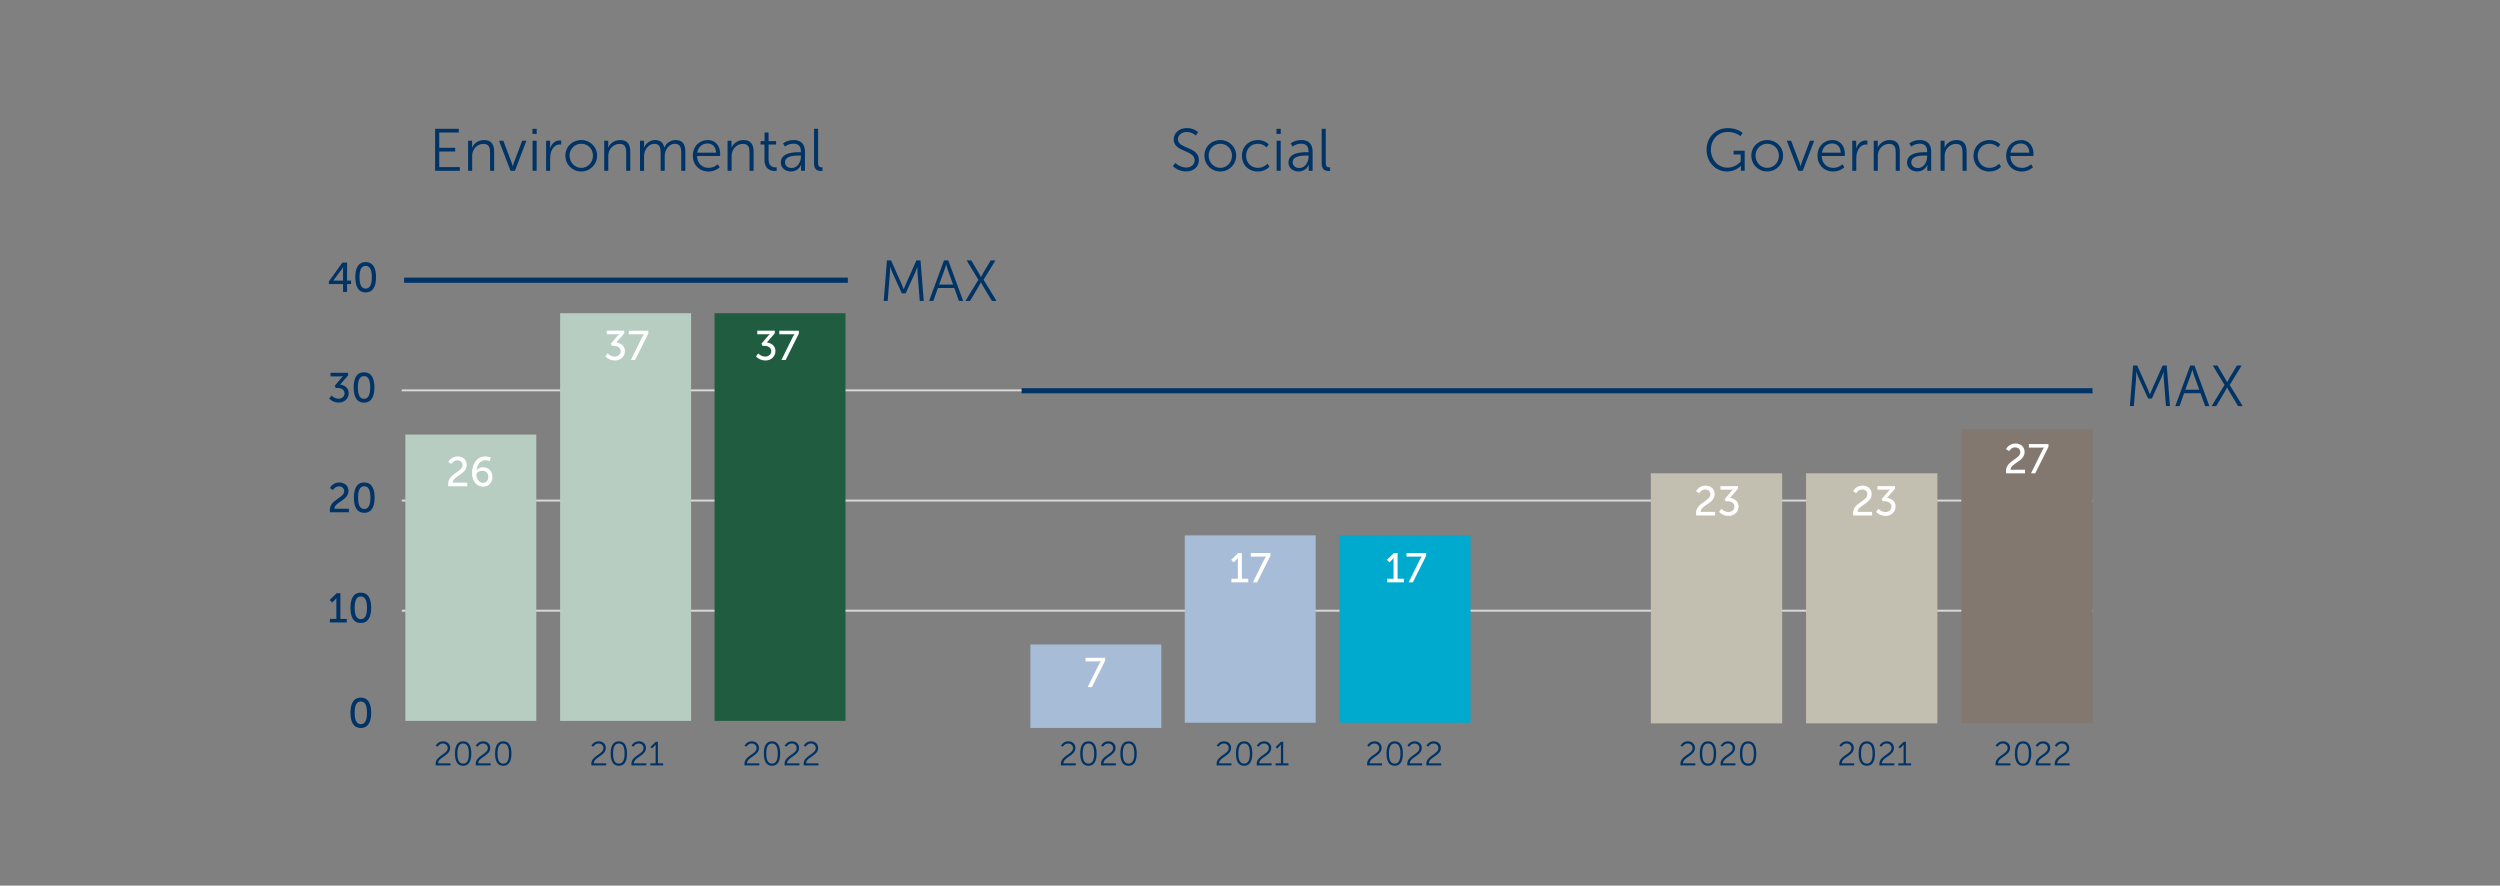 <?xml version="1.0" encoding="UTF-8"?>
<svg id="Layer_1" data-name="Layer 1" xmlns="http://www.w3.org/2000/svg" viewBox="0 0 964 341.5">
  <rect x="0" y="0" width="964" height="341.5" fill="#808080" stroke="none"/>
  <defs>
    <style>
      .cls-1 {
        fill: #fff;
      }

      .cls-2 {
        fill: #c2beb0;
      }

      .cls-3 {
        stroke: #d9d9d9;
        stroke-width: .75px;
      }

      .cls-3, .cls-4, .cls-5 {
        fill: none;
      }

      .cls-3, .cls-5 {
        stroke-linejoin: round;
      }

      .cls-6 {
        fill: #205c40;
      }

      .cls-7 {
        fill: #00a9ce;
      }

      .cls-8 {
        fill: #b7cdc2;
      }

      .cls-9 {
        fill: #036;
      }

      .cls-10 {
        fill: #83786f;
      }

      .cls-11 {
        fill: #a7bcd6;
      }

      .cls-5 {
        stroke: #036;
        stroke-width: 2px;
      }
    </style>
  </defs>
  <line class="cls-3" x1="154.92" y1="235.49" x2="806.92" y2="235.49"/>
  <line class="cls-3" x1="154.92" y1="193.01" x2="806.92" y2="193.01"/>
  <line class="cls-3" x1="154.92" y1="150.53" x2="806.92" y2="150.53"/>
  <line class="cls-5" x1="155.82" y1="108.05" x2="326.92" y2="108.05"/>
  <polygon class="cls-8" points="156.31 167.57 206.79 167.57 206.79 277.97 156.31 277.97 156.31 167.57 156.31 167.57"/>
  <polygon class="cls-8" points="216 120.77 266.49 120.77 266.49 277.97 216 277.97 216 120.77 216 120.77"/>
  <polygon class="cls-6" points="275.54 120.77 326.02 120.77 326.02 277.97 275.54 277.97 275.54 120.77 275.54 120.77"/>
  <path class="cls-4" d="M156.31,167.57h50.49v110.4h-50.49v-110.4h0Zm59.69-46.8h50.49v157.2h-50.49V120.77h0Zm59.54,0h50.49v157.2h-50.49V120.77h0Z"/>
  <g>
    <path class="cls-1" d="M172.8,186.63c0-4.03,5.54-4.61,5.54-7.27,0-1.12-.85-1.87-2.03-1.87-1.49,0-2.29,1.44-2.29,1.44l-1.17-.78s1.02-2.15,3.57-2.15c2.08,0,3.57,1.3,3.57,3.25,0,3.71-5.39,4.29-5.43,6.87h5.6v1.38h-7.28c-.05-.3-.08-.59-.08-.86Z"/>
    <path class="cls-1" d="M182.01,182.35c0-2.9,1.58-6.35,5.09-6.35,1.33,0,2.19,.46,2.19,.46l-.51,1.36s-.72-.37-1.62-.37c-2.08,0-3.15,1.92-3.39,3.79h.03c.48-.64,1.5-1.07,2.5-1.07,2.14,0,3.57,1.63,3.57,3.73,0,2.23-1.52,3.78-3.63,3.78-2.42,0-4.23-2.11-4.23-5.33Zm6.29,1.55c0-1.38-.88-2.38-2.32-2.38-1.28,0-2.3,.77-2.3,1.58,0,1.47,1.1,3.12,2.54,3.12,1.3,0,2.08-1.01,2.08-2.32Z"/>
  </g>
  <g>
    <path class="cls-1" d="M234.32,136.27s1.1,1.23,2.74,1.23c1.26,0,2.3-.85,2.3-2.06,0-1.39-1.23-2.08-2.62-2.08h-.78l-.37-.85,2.46-2.9c.37-.43,.71-.74,.71-.74v-.03s-.34,.05-.96,.05h-3.83v-1.38h6.76v1.01l-3.07,3.54c1.49,.16,3.31,1.12,3.31,3.31,0,1.94-1.52,3.63-3.84,3.63s-3.67-1.54-3.67-1.54l.86-1.2Z"/>
    <path class="cls-1" d="M247.66,129.92c.32-.64,.66-1.04,.66-1.04v-.03s-.26,.05-.83,.05h-5.04v-1.38h7.55v1.09l-5.11,10.21h-1.63l4.4-8.9Z"/>
  </g>
  <g>
    <path class="cls-1" d="M292.36,136.27s1.1,1.23,2.74,1.23c1.26,0,2.3-.85,2.3-2.06,0-1.39-1.23-2.08-2.62-2.08h-.78l-.37-.85,2.46-2.9c.37-.43,.71-.74,.71-.74v-.03s-.34,.05-.96,.05h-3.83v-1.38h6.76v1.01l-3.07,3.54c1.49,.16,3.31,1.12,3.31,3.31,0,1.94-1.52,3.63-3.84,3.63s-3.67-1.54-3.67-1.54l.86-1.2Z"/>
    <path class="cls-1" d="M305.71,129.92c.32-.64,.66-1.04,.66-1.04v-.03s-.26,.05-.83,.05h-5.04v-1.38h7.55v1.09l-5.11,10.21h-1.63l4.4-8.9Z"/>
  </g>
  <path class="cls-9" d="M135.14,274.85c0-3.25,.98-5.83,3.99-5.83s4,2.58,4,5.83-.98,5.86-4,5.86-3.99-2.59-3.99-5.86Zm6.37,0c0-2.45-.53-4.37-2.38-4.37s-2.37,1.92-2.37,4.37,.53,4.4,2.37,4.4,2.38-1.94,2.38-4.4Z"/>
  <g>
    <path class="cls-9" d="M127.2,238.64h2.5v-7.3c0-.35,.02-.7,.02-.7h-.03s-.13,.26-.54,.66l-1.06,1.04-.96-.99,2.71-2.62h1.41v9.92h2.46v1.38h-6.5v-1.38Z"/>
    <path class="cls-9" d="M135.14,234.36c0-3.25,.98-5.83,3.99-5.83s4,2.58,4,5.83-.98,5.86-4,5.86-3.99-2.59-3.99-5.86Zm6.37,0c0-2.45-.53-4.37-2.38-4.37s-2.37,1.92-2.37,4.37,.53,4.4,2.37,4.4,2.38-1.94,2.38-4.4Z"/>
  </g>
  <g>
    <path class="cls-9" d="M127.18,196.67c0-4.03,5.54-4.61,5.54-7.27,0-1.12-.85-1.87-2.03-1.87-1.49,0-2.29,1.44-2.29,1.44l-1.17-.78s1.02-2.15,3.57-2.15c2.08,0,3.57,1.3,3.57,3.25,0,3.71-5.39,4.29-5.43,6.87h5.6v1.38h-7.28c-.05-.3-.08-.59-.08-.86Z"/>
    <path class="cls-9" d="M136.46,191.87c0-3.25,.98-5.83,3.99-5.83s4,2.58,4,5.83-.98,5.86-4,5.86-3.99-2.59-3.99-5.86Zm6.37,0c0-2.45-.53-4.37-2.38-4.37s-2.37,1.92-2.37,4.37,.53,4.4,2.37,4.4,2.38-1.94,2.38-4.4Z"/>
  </g>
  <g>
    <path class="cls-9" d="M127.81,152.51s1.1,1.23,2.74,1.23c1.26,0,2.3-.85,2.3-2.06,0-1.39-1.23-2.08-2.62-2.08h-.78l-.37-.85,2.46-2.9c.37-.43,.71-.74,.71-.74v-.03s-.34,.05-.96,.05h-3.83v-1.38h6.76v1.01l-3.07,3.54c1.49,.16,3.31,1.12,3.31,3.31,0,1.94-1.52,3.63-3.84,3.63s-3.67-1.54-3.67-1.54l.86-1.2Z"/>
    <path class="cls-9" d="M136.38,149.39c0-3.25,.98-5.83,3.99-5.83s4,2.58,4,5.83-.98,5.86-4,5.86-3.99-2.59-3.99-5.86Zm6.37,0c0-2.45-.53-4.37-2.38-4.37s-2.37,1.92-2.37,4.37,.53,4.4,2.37,4.4,2.38-1.94,2.38-4.4Z"/>
  </g>
  <g>
    <path class="cls-9" d="M126.8,108.54l5.22-7.28h1.81v6.93h1.54v1.34h-1.54v3.03h-1.55v-3.03h-5.47v-.99Zm5.47-.35v-4.11c0-.53,.06-1.12,.06-1.12h-.03s-.26,.53-.56,.93l-3.2,4.27v.03h3.73Z"/>
    <path class="cls-9" d="M137.01,106.89c0-3.25,.98-5.83,3.99-5.83s4,2.58,4,5.83-.98,5.86-4,5.86-3.99-2.59-3.99-5.86Zm6.37,0c0-2.45-.53-4.37-2.38-4.37s-2.37,1.92-2.37,4.37,.53,4.4,2.37,4.4,2.38-1.94,2.38-4.4Z"/>
  </g>
  <g>
    <path class="cls-9" d="M167.96,294.55c0-3.21,4.68-3.63,4.68-6.1,0-1-.75-1.75-1.9-1.75-1.34,0-2.04,1.25-2.04,1.25l-.68-.46s.83-1.65,2.77-1.65c1.74,0,2.78,1.13,2.78,2.56,0,3.07-4.62,3.5-4.63,5.93h4.77v.81h-5.71c-.04-.21-.05-.4-.05-.58Z"/>
    <path class="cls-9" d="M175.43,290.56c0-2.63,.78-4.72,3.16-4.72s3.15,2.09,3.15,4.72-.77,4.73-3.15,4.73-3.16-2.08-3.16-4.73Zm5.37,0c0-2.17-.48-3.87-2.21-3.87s-2.22,1.7-2.22,3.87,.48,3.89,2.22,3.89,2.21-1.7,2.21-3.89Z"/>
    <path class="cls-9" d="M183.43,294.55c0-3.21,4.68-3.63,4.68-6.1,0-1-.75-1.75-1.9-1.75-1.34,0-2.04,1.25-2.04,1.25l-.68-.46s.83-1.65,2.77-1.65c1.74,0,2.78,1.13,2.78,2.56,0,3.07-4.62,3.5-4.63,5.93h4.77v.81h-5.71c-.04-.21-.05-.4-.05-.58Z"/>
    <path class="cls-9" d="M190.9,290.56c0-2.63,.78-4.72,3.16-4.72s3.15,2.09,3.15,4.72-.77,4.73-3.15,4.73-3.16-2.08-3.16-4.73Zm5.37,0c0-2.17-.48-3.87-2.21-3.87s-2.22,1.7-2.22,3.87,.48,3.89,2.22,3.89,2.21-1.7,2.21-3.89Z"/>
  </g>
  <g>
    <path class="cls-9" d="M228,294.55c0-3.21,4.68-3.63,4.68-6.1,0-1-.75-1.75-1.9-1.75-1.34,0-2.04,1.25-2.04,1.25l-.68-.46s.83-1.65,2.77-1.65c1.74,0,2.78,1.13,2.78,2.56,0,3.07-4.62,3.5-4.63,5.93h4.77v.81h-5.71c-.04-.21-.05-.4-.05-.58Z"/>
    <path class="cls-9" d="M235.47,290.56c0-2.63,.78-4.72,3.16-4.72s3.15,2.09,3.15,4.72-.77,4.73-3.15,4.73-3.16-2.08-3.16-4.73Zm5.37,0c0-2.17-.48-3.87-2.21-3.87s-2.22,1.7-2.22,3.87,.48,3.89,2.22,3.89,2.21-1.7,2.21-3.89Z"/>
    <path class="cls-9" d="M243.47,294.55c0-3.21,4.68-3.63,4.68-6.1,0-1-.75-1.75-1.9-1.75-1.34,0-2.04,1.25-2.04,1.25l-.68-.46s.83-1.65,2.77-1.65c1.74,0,2.78,1.13,2.78,2.56,0,3.07-4.62,3.5-4.63,5.93h4.77v.81h-5.71c-.04-.21-.05-.4-.05-.58Z"/>
    <path class="cls-9" d="M250.76,294.33h2.05v-6.71c0-.26,.01-.51,.01-.51h-.03s-.09,.2-.46,.55l-.97,.98-.57-.58,2.07-2.05h.83v8.33h2.02v.81h-4.95v-.81Z"/>
  </g>
  <g>
    <path class="cls-9" d="M287.05,294.55c0-3.21,4.68-3.63,4.68-6.1,0-1-.75-1.75-1.9-1.75-1.34,0-2.04,1.25-2.04,1.25l-.68-.46s.83-1.65,2.77-1.65c1.74,0,2.78,1.13,2.78,2.56,0,3.07-4.62,3.5-4.63,5.93h4.77v.81h-5.71c-.04-.21-.05-.4-.05-.58Z"/>
    <path class="cls-9" d="M294.53,290.56c0-2.63,.78-4.72,3.16-4.72s3.15,2.09,3.15,4.72-.77,4.73-3.15,4.73-3.16-2.08-3.16-4.73Zm5.37,0c0-2.17-.48-3.87-2.21-3.87s-2.22,1.7-2.22,3.87,.48,3.89,2.22,3.89,2.21-1.7,2.21-3.89Z"/>
    <path class="cls-9" d="M302.52,294.55c0-3.21,4.68-3.63,4.68-6.1,0-1-.75-1.75-1.9-1.75-1.34,0-2.04,1.25-2.04,1.25l-.68-.46s.83-1.65,2.77-1.65c1.74,0,2.78,1.13,2.78,2.56,0,3.07-4.62,3.5-4.63,5.93h4.77v.81h-5.71c-.04-.21-.05-.4-.05-.58Z"/>
    <path class="cls-9" d="M309.87,294.55c0-3.21,4.68-3.63,4.68-6.1,0-1-.75-1.75-1.9-1.75-1.34,0-2.04,1.25-2.04,1.25l-.68-.46s.83-1.65,2.77-1.65c1.74,0,2.78,1.13,2.78,2.56,0,3.07-4.62,3.5-4.63,5.93h4.77v.81h-5.71c-.04-.21-.05-.4-.05-.58Z"/>
  </g>
  <polygon class="cls-11" points="397.31 248.5 447.8 248.5 447.8 280.69 397.31 280.69 397.31 248.5 397.31 248.5"/>
  <polygon class="cls-11" points="456.84 206.45 507.33 206.45 507.33 278.69 456.84 278.69 456.84 206.45 456.84 206.45"/>
  <polygon class="cls-7" points="516.54 206.45 567.03 206.45 567.03 278.69 516.54 278.69 516.54 206.45 516.54 206.45"/>
  <path class="cls-4" d="M397.31,244.73h50.49v33.96h-50.49v-33.96h0Zm59.54-38.28h50.49v72.24h-50.49v-72.24h0Zm59.69,0h50.49v72.24h-50.49v-72.24h0Z"/>
  <g>
    <path class="cls-1" d="M474.82,223.16h2.5v-7.3c0-.35,.02-.7,.02-.7h-.03s-.13,.26-.54,.66l-1.06,1.04-.96-.99,2.71-2.62h1.41v9.92h2.46v1.38h-6.5v-1.38Z"/>
    <path class="cls-1" d="M487.52,215.64c.32-.64,.66-1.04,.66-1.04v-.03s-.26,.05-.83,.05h-5.04v-1.38h7.55v1.09l-5.11,10.21h-1.63l4.4-8.9Z"/>
  </g>
  <g>
    <path class="cls-1" d="M534.86,223.16h2.5v-7.3c0-.35,.02-.7,.02-.7h-.03s-.13,.26-.54,.66l-1.06,1.04-.96-.99,2.71-2.62h1.41v9.92h2.46v1.38h-6.5v-1.38Z"/>
    <path class="cls-1" d="M547.57,215.64c.32-.64,.66-1.04,.66-1.04v-.03s-.26,.05-.83,.05h-5.04v-1.38h7.55v1.09l-5.11,10.21h-1.63l4.4-8.9Z"/>
  </g>
  <g>
    <path class="cls-9" d="M409.07,294.55c0-3.21,4.68-3.63,4.68-6.1,0-1-.75-1.75-1.9-1.75-1.34,0-2.04,1.25-2.04,1.25l-.68-.46s.83-1.65,2.77-1.65c1.74,0,2.78,1.13,2.78,2.56,0,3.07-4.62,3.5-4.63,5.93h4.77v.81h-5.71c-.04-.21-.05-.4-.05-.58Z"/>
    <path class="cls-9" d="M416.54,290.56c0-2.63,.78-4.72,3.16-4.72s3.15,2.09,3.15,4.72-.77,4.73-3.15,4.73-3.16-2.08-3.16-4.73Zm5.37,0c0-2.17-.48-3.87-2.21-3.87s-2.22,1.7-2.22,3.87,.48,3.89,2.22,3.89,2.21-1.7,2.21-3.89Z"/>
    <path class="cls-9" d="M424.54,294.55c0-3.21,4.68-3.63,4.68-6.1,0-1-.75-1.75-1.9-1.75-1.34,0-2.04,1.25-2.04,1.25l-.68-.46s.83-1.65,2.77-1.65c1.74,0,2.78,1.13,2.78,2.56,0,3.07-4.62,3.5-4.63,5.93h4.77v.81h-5.71c-.04-.21-.05-.4-.05-.58Z"/>
    <path class="cls-9" d="M432.01,290.56c0-2.63,.78-4.72,3.16-4.72s3.15,2.09,3.15,4.72-.77,4.73-3.15,4.73-3.16-2.08-3.16-4.73Zm5.37,0c0-2.17-.48-3.87-2.21-3.87s-2.22,1.7-2.22,3.87,.48,3.89,2.22,3.89,2.21-1.7,2.21-3.89Z"/>
  </g>
  <g>
    <path class="cls-9" d="M469.11,294.55c0-3.21,4.68-3.63,4.68-6.1,0-1-.75-1.75-1.9-1.75-1.34,0-2.04,1.25-2.04,1.25l-.68-.46s.83-1.65,2.77-1.65c1.74,0,2.78,1.13,2.78,2.56,0,3.07-4.62,3.5-4.63,5.93h4.77v.81h-5.71c-.04-.21-.05-.4-.05-.58Z"/>
    <path class="cls-9" d="M476.58,290.56c0-2.63,.78-4.72,3.16-4.72s3.15,2.09,3.15,4.72-.77,4.73-3.15,4.73-3.16-2.08-3.16-4.73Zm5.37,0c0-2.17-.48-3.87-2.21-3.87s-2.22,1.7-2.22,3.87,.48,3.89,2.22,3.89,2.21-1.7,2.21-3.89Z"/>
    <path class="cls-9" d="M484.58,294.55c0-3.21,4.68-3.63,4.68-6.1,0-1-.75-1.75-1.9-1.75-1.34,0-2.04,1.25-2.04,1.25l-.68-.46s.83-1.65,2.77-1.65c1.74,0,2.78,1.13,2.78,2.56,0,3.07-4.62,3.5-4.63,5.93h4.77v.81h-5.71c-.04-.21-.05-.4-.05-.58Z"/>
    <path class="cls-9" d="M491.87,294.33h2.05v-6.71c0-.26,.01-.51,.01-.51h-.03s-.09,.2-.46,.55l-.97,.98-.57-.58,2.07-2.05h.83v8.33h2.02v.81h-4.95v-.81Z"/>
  </g>
  <g>
    <path class="cls-9" d="M527.16,294.55c0-3.21,4.68-3.63,4.68-6.1,0-1-.75-1.75-1.9-1.75-1.34,0-2.04,1.25-2.04,1.25l-.68-.46s.83-1.65,2.77-1.65c1.74,0,2.78,1.13,2.78,2.56,0,3.07-4.62,3.5-4.63,5.93h4.77v.81h-5.71c-.04-.21-.05-.4-.05-.58Z"/>
    <path class="cls-9" d="M534.64,290.56c0-2.63,.78-4.72,3.16-4.72s3.15,2.09,3.15,4.72-.77,4.73-3.15,4.73-3.16-2.08-3.16-4.73Zm5.37,0c0-2.17-.48-3.87-2.21-3.87s-2.22,1.7-2.22,3.87,.48,3.89,2.22,3.89,2.21-1.7,2.21-3.89Z"/>
    <path class="cls-9" d="M542.63,294.55c0-3.21,4.68-3.63,4.68-6.1,0-1-.75-1.75-1.9-1.75-1.34,0-2.04,1.25-2.04,1.25l-.68-.46s.83-1.65,2.77-1.65c1.74,0,2.78,1.13,2.78,2.56,0,3.07-4.62,3.5-4.63,5.93h4.77v.81h-5.71c-.04-.21-.05-.4-.05-.58Z"/>
    <path class="cls-9" d="M549.98,294.55c0-3.21,4.68-3.63,4.68-6.1,0-1-.75-1.75-1.9-1.75-1.34,0-2.04,1.25-2.04,1.25l-.68-.46s.83-1.65,2.77-1.65c1.74,0,2.78,1.13,2.78,2.56,0,3.07-4.62,3.5-4.63,5.93h4.77v.81h-5.71c-.04-.21-.05-.4-.05-.58Z"/>
  </g>
  <polygon class="cls-2" points="636.56 182.5 687.21 182.5 687.21 278.93 636.56 278.93 636.56 182.5 636.56 182.5"/>
  <polygon class="cls-2" points="696.42 182.5 747.06 182.5 747.06 278.93 696.42 278.93 696.42 182.5 696.42 182.5"/>
  <polygon class="cls-10" points="756.27 165.5 806.92 165.5 806.92 278.93 756.27 278.93 756.27 165.5 756.27 165.5"/>
  <path class="cls-4" d="M636.56,185.45h50.65v93.48h-50.65v-93.48h0Zm59.85-8.52h50.65v102h-50.65v-102h0Zm59.85-4.2h50.65v106.2h-50.65v-106.2h0Z"/>
  <g>
    <path class="cls-9" d="M647.97,294.55c0-3.21,4.68-3.63,4.68-6.1,0-1-.75-1.75-1.9-1.75-1.34,0-2.04,1.25-2.04,1.25l-.68-.46s.83-1.65,2.77-1.65c1.74,0,2.78,1.13,2.78,2.56,0,3.07-4.62,3.5-4.63,5.93h4.77v.81h-5.71c-.04-.21-.05-.4-.05-.58Z"/>
    <path class="cls-9" d="M655.44,290.56c0-2.63,.78-4.72,3.16-4.72s3.15,2.09,3.15,4.72-.77,4.73-3.15,4.73-3.16-2.08-3.16-4.73Zm5.37,0c0-2.17-.48-3.87-2.21-3.87s-2.22,1.7-2.22,3.87,.48,3.89,2.22,3.89,2.21-1.7,2.21-3.89Z"/>
    <path class="cls-9" d="M663.44,294.55c0-3.21,4.68-3.63,4.68-6.1,0-1-.75-1.75-1.9-1.75-1.34,0-2.04,1.25-2.04,1.25l-.68-.46s.83-1.65,2.77-1.65c1.74,0,2.78,1.13,2.78,2.56,0,3.07-4.62,3.5-4.63,5.93h4.77v.81h-5.71c-.04-.21-.05-.4-.05-.58Z"/>
    <path class="cls-9" d="M670.91,290.56c0-2.63,.78-4.72,3.16-4.72s3.14,2.09,3.14,4.72-.77,4.73-3.14,4.73-3.16-2.08-3.16-4.73Zm5.37,0c0-2.17-.48-3.87-2.21-3.87s-2.22,1.7-2.22,3.87,.48,3.89,2.22,3.89,2.21-1.7,2.21-3.89Z"/>
  </g>
  <g>
    <path class="cls-9" d="M709.22,294.55c0-3.21,4.68-3.63,4.68-6.1,0-1-.75-1.75-1.9-1.75-1.34,0-2.04,1.25-2.04,1.25l-.68-.46s.83-1.65,2.77-1.65c1.74,0,2.78,1.13,2.78,2.56,0,3.07-4.62,3.5-4.63,5.93h4.77v.81h-5.71c-.04-.21-.05-.4-.05-.58Z"/>
    <path class="cls-9" d="M716.69,290.56c0-2.63,.78-4.72,3.16-4.72s3.15,2.09,3.15,4.72-.77,4.73-3.15,4.73-3.16-2.08-3.16-4.73Zm5.37,0c0-2.17-.48-3.87-2.21-3.87s-2.22,1.7-2.22,3.87,.48,3.89,2.22,3.89,2.21-1.7,2.21-3.89Z"/>
    <path class="cls-9" d="M724.69,294.55c0-3.21,4.68-3.63,4.68-6.1,0-1-.75-1.75-1.9-1.75-1.34,0-2.04,1.25-2.04,1.25l-.68-.46s.83-1.65,2.77-1.65c1.74,0,2.78,1.13,2.78,2.56,0,3.07-4.62,3.5-4.63,5.93h4.77v.81h-5.71c-.04-.21-.05-.4-.05-.58Z"/>
    <path class="cls-9" d="M731.98,294.33h2.05v-6.71c0-.26,.01-.51,.01-.51h-.03s-.09,.2-.46,.55l-.97,.98-.57-.58,2.07-2.05h.83v8.33h2.02v.81h-4.95v-.81Z"/>
  </g>
  <g>
    <path class="cls-9" d="M769.47,294.55c0-3.21,4.68-3.63,4.68-6.1,0-1-.75-1.75-1.9-1.75-1.34,0-2.04,1.25-2.04,1.25l-.68-.46s.83-1.65,2.77-1.65c1.74,0,2.78,1.13,2.78,2.56,0,3.07-4.62,3.5-4.63,5.93h4.77v.81h-5.71c-.04-.21-.05-.4-.05-.58Z"/>
    <path class="cls-9" d="M776.95,290.56c0-2.63,.78-4.72,3.16-4.72s3.15,2.09,3.15,4.72-.77,4.73-3.15,4.73-3.16-2.08-3.16-4.73Zm5.37,0c0-2.17-.48-3.87-2.21-3.87s-2.22,1.7-2.22,3.87,.48,3.89,2.22,3.89,2.21-1.7,2.21-3.89Z"/>
    <path class="cls-9" d="M784.94,294.55c0-3.21,4.68-3.63,4.68-6.1,0-1-.75-1.75-1.9-1.75-1.34,0-2.04,1.25-2.04,1.25l-.68-.46s.83-1.65,2.77-1.65c1.74,0,2.78,1.13,2.78,2.56,0,3.07-4.62,3.5-4.63,5.93h4.77v.81h-5.71c-.04-.21-.05-.4-.05-.58Z"/>
    <path class="cls-9" d="M792.29,294.55c0-3.21,4.68-3.63,4.68-6.1,0-1-.75-1.75-1.9-1.75-1.34,0-2.04,1.25-2.04,1.25l-.68-.46s.83-1.65,2.77-1.65c1.74,0,2.78,1.13,2.78,2.56,0,3.07-4.62,3.5-4.63,5.93h4.77v.81h-5.71c-.04-.21-.05-.4-.05-.58Z"/>
  </g>
  <g>
    <path class="cls-9" d="M341.99,100.4h1.6l4.1,9.2c.36,.8,.76,1.91,.76,1.91h.04s.42-1.11,.78-1.91l4.1-9.2h1.58l1.25,15.65h-1.54l-.87-10.96c-.07-.85-.04-2.18-.04-2.18h-.04s-.47,1.38-.82,2.18l-3.67,8.04h-1.45l-3.67-8.04c-.36-.78-.85-2.23-.85-2.23h-.04s.02,1.38-.04,2.23l-.87,10.96h-1.54l1.25-15.65Z"/>
    <path class="cls-9" d="M367.97,111.06h-6.3l-1.78,4.99h-1.63l5.75-15.65h1.65l5.75,15.65h-1.63l-1.8-4.99Zm-3.16-9.04s-.33,1.29-.6,2.03l-2.09,5.68h5.39l-2.05-5.68c-.27-.73-.6-2.03-.6-2.03h-.04Z"/>
    <path class="cls-9" d="M377.26,107.88l-4.54-7.48h1.8l2.74,4.63c.47,.8,1.02,1.8,1.02,1.8h.04s.45-1,.94-1.8l2.76-4.63h1.83l-4.59,7.48,5.01,8.17h-1.78l-3.25-5.41c-.49-.8-.98-1.74-.98-1.74h-.04s-.47,.94-.96,1.76l-3.21,5.39h-1.78l4.99-8.17Z"/>
  </g>
  <line class="cls-5" x1="393.92" y1="150.68" x2="806.92" y2="150.68"/>
  <g>
    <path class="cls-9" d="M822.52,140.94h1.6l4.1,9.2c.36,.8,.76,1.91,.76,1.91h.05s.42-1.11,.78-1.91l4.1-9.2h1.58l1.25,15.65h-1.54l-.87-10.96c-.07-.85-.04-2.18-.04-2.18h-.05s-.47,1.38-.82,2.18l-3.67,8.04h-1.45l-3.67-8.04c-.36-.78-.85-2.23-.85-2.23h-.05s.02,1.38-.04,2.23l-.87,10.96h-1.54l1.25-15.65Z"/>
    <path class="cls-9" d="M848.5,151.61h-6.3l-1.78,4.99h-1.63l5.75-15.65h1.65l5.75,15.65h-1.63l-1.8-4.99Zm-3.16-9.04s-.33,1.29-.6,2.03l-2.09,5.68h5.39l-2.05-5.68c-.27-.73-.6-2.03-.6-2.03h-.04Z"/>
    <path class="cls-9" d="M857.78,148.43l-4.54-7.48h1.8l2.74,4.63c.47,.8,1.03,1.8,1.03,1.8h.04s.45-1,.93-1.8l2.76-4.63h1.83l-4.59,7.48,5.01,8.17h-1.78l-3.25-5.41c-.49-.8-.98-1.74-.98-1.74h-.04s-.47,.94-.96,1.76l-3.21,5.39h-1.78l4.99-8.17Z"/>
  </g>
  <g>
    <path class="cls-9" d="M167.78,49.67h9.12v1.43h-7.53v5.89h6.15v1.43h-6.15v6.01h7.94v1.43h-9.53v-16.18Z"/>
    <path class="cls-9" d="M180.5,54.27h1.54v1.73c0,.51-.05,.92-.05,.92h.05c.41-1.06,1.89-2.92,4.63-2.92s3.87,1.63,3.87,4.49v7.37h-1.57v-6.95c0-1.82-.28-3.43-2.51-3.43-1.98,0-3.68,1.36-4.21,3.27-.14,.48-.18,1.01-.18,1.57v5.55h-1.57v-11.58Z"/>
    <path class="cls-9" d="M192.42,54.27h1.66l3.22,8.49c.21,.57,.39,1.38,.39,1.38h.05s.18-.78,.41-1.38l3.2-8.49h1.63l-4.42,11.58h-1.7l-4.44-11.58Z"/>
    <path class="cls-9" d="M205.31,49.67h1.63v1.96h-1.63v-1.96Zm.05,4.6h1.57v11.58h-1.57v-11.58Z"/>
    <path class="cls-9" d="M210.58,54.27h1.54v2.05c0,.51-.05,.92-.05,.92h.05c.55-1.75,1.84-3.08,3.66-3.08,.32,0,.62,.07,.62,.07v1.54s-.28-.05-.58-.05c-1.63,0-2.85,1.29-3.36,2.99-.23,.74-.32,1.52-.32,2.26v4.88h-1.57v-11.58Z"/>
    <path class="cls-9" d="M224.13,54c3.38,0,6.12,2.58,6.12,6.01s-2.74,6.12-6.12,6.12-6.12-2.62-6.12-6.12,2.74-6.01,6.12-6.01Zm0,10.73c2.49,0,4.51-2.03,4.51-4.72s-2.03-4.58-4.51-4.58-4.51,1.96-4.51,4.58,2.03,4.72,4.51,4.72Z"/>
    <path class="cls-9" d="M232.99,54.27h1.54v1.73c0,.51-.05,.92-.05,.92h.05c.41-1.06,1.89-2.92,4.63-2.92s3.87,1.63,3.87,4.49v7.37h-1.57v-6.95c0-1.82-.28-3.43-2.51-3.43-1.98,0-3.68,1.36-4.21,3.27-.14,.48-.18,1.01-.18,1.57v5.55h-1.57v-11.58Z"/>
    <path class="cls-9" d="M246.8,54.27h1.54v1.73c0,.51-.05,.92-.05,.92h.05c.55-1.56,2.39-2.92,4.19-2.92,2.14,0,3.25,.99,3.59,2.9h.05c.62-1.57,2.3-2.9,4.26-2.9,2.81,0,3.84,1.63,3.84,4.49v7.37h-1.57v-6.97c0-1.89-.39-3.45-2.51-3.45-1.77,0-3.22,1.56-3.66,3.27-.16,.51-.21,1.06-.21,1.68v5.48h-1.57v-6.97c0-1.75-.25-3.45-2.44-3.45-1.89,0-3.31,1.63-3.8,3.41-.12,.48-.16,1.01-.16,1.54v5.48h-1.57v-11.58Z"/>
    <path class="cls-9" d="M272.87,54c3.2,0,4.83,2.46,4.83,5.34,0,.28-.05,.81-.05,.81h-8.88c.07,2.97,2.09,4.58,4.49,4.58,2.12,0,3.52-1.4,3.52-1.4l.71,1.2s-1.68,1.61-4.28,1.61c-3.45,0-6.05-2.49-6.05-6.05,0-3.8,2.58-6.08,5.71-6.08Zm3.25,4.86c-.09-2.42-1.57-3.54-3.29-3.54-1.93,0-3.61,1.22-3.98,3.54h7.27Z"/>
    <path class="cls-9" d="M280.55,54.27h1.54v1.73c0,.51-.05,.92-.05,.92h.05c.41-1.06,1.89-2.92,4.63-2.92s3.87,1.63,3.87,4.49v7.37h-1.57v-6.95c0-1.82-.28-3.43-2.51-3.43-1.98,0-3.68,1.36-4.21,3.27-.14,.48-.18,1.01-.18,1.57v5.55h-1.57v-11.58Z"/>
    <path class="cls-9" d="M294.8,55.72h-1.52v-1.31h1.54v-3.34h1.54v3.34h2.9v1.31h-2.9v5.75c0,2.72,1.73,3.06,2.6,3.06,.32,0,.53-.05,.53-.05v1.4s-.25,.05-.67,.05c-1.33,0-4.03-.44-4.03-4.3v-5.92Z"/>
    <path class="cls-9" d="M308.19,58.69h.64v-.3c0-2.23-1.22-2.99-2.88-2.99-1.91,0-3.27,1.11-3.27,1.11l-.74-1.2s1.52-1.31,4.12-1.31c2.79,0,4.33,1.54,4.33,4.44v7.41h-1.5v-1.27c0-.57,.05-.97,.05-.97h-.05s-.97,2.51-3.87,2.51c-1.93,0-3.94-1.13-3.94-3.43,0-3.91,5.09-4,7.09-4Zm-2.9,6.1c2.21,0,3.54-2.3,3.54-4.3v-.51h-.67c-1.82,0-5.46,.07-5.46,2.62,0,1.08,.85,2.19,2.58,2.19Z"/>
    <path class="cls-9" d="M313.89,49.67h1.57v13.1c0,1.52,.69,1.75,1.29,1.75,.21,0,.39-.02,.39-.02v1.4s-.28,.05-.58,.05c-.97,0-2.67-.3-2.67-2.83v-13.44Z"/>
  </g>
  <g>
    <path class="cls-9" d="M453.2,62.83s1.68,1.77,4.23,1.77c1.77,0,3.22-1.06,3.22-2.81,0-4.07-8.08-3.04-8.08-8.06,0-2.32,2.05-4.35,5.04-4.35,2.81,0,4.33,1.56,4.33,1.56l-.78,1.33s-1.43-1.38-3.54-1.38-3.41,1.36-3.41,2.79c0,3.84,8.08,2.74,8.08,8.06,0,2.42-1.86,4.37-4.9,4.37-3.31,0-5.13-2.07-5.13-2.07l.94-1.22Z"/>
    <path class="cls-9" d="M470.55,54c3.38,0,6.12,2.58,6.12,6.01s-2.74,6.12-6.12,6.12-6.12-2.62-6.12-6.12,2.74-6.01,6.12-6.01Zm0,10.73c2.49,0,4.51-2.03,4.51-4.72s-2.03-4.58-4.51-4.58-4.51,1.96-4.51,4.58,2.03,4.72,4.51,4.72Z"/>
    <path class="cls-9" d="M484.96,54c2.83,0,4.24,1.66,4.24,1.66l-.81,1.17s-1.29-1.4-3.38-1.4c-2.53,0-4.51,1.89-4.51,4.65s2,4.65,4.56,4.65c2.35,0,3.71-1.63,3.71-1.63l.71,1.22s-1.57,1.82-4.51,1.82c-3.43,0-6.08-2.46-6.08-6.05s2.67-6.08,6.08-6.08Z"/>
    <path class="cls-9" d="M492.22,49.67h1.63v1.96h-1.63v-1.96Zm.05,4.6h1.56v11.58h-1.56v-11.58Z"/>
    <path class="cls-9" d="M503.94,58.69h.64v-.3c0-2.23-1.22-2.99-2.88-2.99-1.91,0-3.27,1.11-3.27,1.11l-.74-1.2s1.52-1.31,4.12-1.31c2.78,0,4.33,1.54,4.33,4.44v7.41h-1.5v-1.27c0-.57,.05-.97,.05-.97h-.05s-.97,2.51-3.87,2.51c-1.93,0-3.94-1.13-3.94-3.43,0-3.91,5.09-4,7.09-4Zm-2.9,6.1c2.21,0,3.54-2.3,3.54-4.3v-.51h-.67c-1.82,0-5.45,.07-5.45,2.62,0,1.08,.85,2.19,2.58,2.19Z"/>
    <path class="cls-9" d="M509.65,49.67h1.56v13.1c0,1.52,.69,1.75,1.29,1.75,.21,0,.39-.02,.39-.02v1.4s-.28,.05-.57,.05c-.97,0-2.67-.3-2.67-2.83v-13.44Z"/>
  </g>
  <g>
    <path class="cls-9" d="M666.21,49.39c3.75,0,5.75,1.89,5.75,1.89l-.85,1.2s-1.89-1.61-4.83-1.61c-3.91,0-6.56,3.02-6.56,6.86s2.74,6.93,6.42,6.93c3.15,0,5.09-2.37,5.09-2.37v-2.74h-2.76v-1.43h4.28v7.73h-1.47v-1.22c0-.35,.02-.69,.02-.69h-.05s-1.86,2.19-5.27,2.19c-4.42,0-7.92-3.57-7.92-8.38s3.5-8.36,8.15-8.36Z"/>
    <path class="cls-9" d="M681.44,54c3.38,0,6.12,2.58,6.12,6.01s-2.74,6.12-6.12,6.12-6.12-2.62-6.12-6.12,2.74-6.01,6.12-6.01Zm0,10.73c2.49,0,4.51-2.03,4.51-4.72s-2.03-4.58-4.51-4.58-4.51,1.96-4.51,4.58,2.03,4.72,4.51,4.72Z"/>
    <path class="cls-9" d="M688.99,54.27h1.66l3.22,8.49c.21,.57,.39,1.38,.39,1.38h.05s.18-.78,.41-1.38l3.2-8.49h1.63l-4.42,11.58h-1.7l-4.44-11.58Z"/>
    <path class="cls-9" d="M706.55,54c3.2,0,4.83,2.46,4.83,5.34,0,.28-.05,.81-.05,.81h-8.88c.07,2.97,2.1,4.58,4.49,4.58,2.12,0,3.52-1.4,3.52-1.4l.71,1.2s-1.68,1.61-4.28,1.61c-3.45,0-6.05-2.49-6.05-6.05,0-3.8,2.58-6.08,5.71-6.08Zm3.24,4.86c-.09-2.42-1.57-3.54-3.29-3.54-1.93,0-3.61,1.22-3.98,3.54h7.27Z"/>
    <path class="cls-9" d="M714.23,54.27h1.54v2.05c0,.51-.05,.92-.05,.92h.05c.55-1.75,1.84-3.08,3.66-3.08,.32,0,.62,.07,.62,.07v1.54s-.28-.05-.58-.05c-1.63,0-2.85,1.29-3.36,2.99-.23,.74-.32,1.52-.32,2.26v4.88h-1.56v-11.58Z"/>
    <path class="cls-9" d="M722.52,54.27h1.54v1.73c0,.51-.05,.92-.05,.92h.05c.41-1.06,1.89-2.92,4.63-2.92s3.87,1.63,3.87,4.49v7.37h-1.57v-6.95c0-1.82-.28-3.43-2.51-3.43-1.98,0-3.68,1.36-4.21,3.27-.14,.48-.19,1.01-.19,1.57v5.55h-1.56v-11.58Z"/>
    <path class="cls-9" d="M742.47,58.69h.64v-.3c0-2.23-1.22-2.99-2.88-2.99-1.91,0-3.27,1.11-3.27,1.11l-.74-1.2s1.52-1.31,4.12-1.31c2.78,0,4.33,1.54,4.33,4.44v7.41h-1.5v-1.27c0-.57,.05-.97,.05-.97h-.05s-.97,2.51-3.87,2.51c-1.93,0-3.94-1.13-3.94-3.43,0-3.91,5.09-4,7.09-4Zm-2.9,6.1c2.21,0,3.54-2.3,3.54-4.3v-.51h-.67c-1.82,0-5.45,.07-5.45,2.62,0,1.08,.85,2.19,2.58,2.19Z"/>
    <path class="cls-9" d="M748.29,54.27h1.54v1.73c0,.51-.05,.92-.05,.92h.05c.41-1.06,1.89-2.92,4.63-2.92s3.87,1.63,3.87,4.49v7.37h-1.57v-6.95c0-1.82-.28-3.43-2.51-3.43-1.98,0-3.68,1.36-4.21,3.27-.14,.48-.19,1.01-.19,1.57v5.55h-1.56v-11.58Z"/>
    <path class="cls-9" d="M767.07,54c2.83,0,4.24,1.66,4.24,1.66l-.81,1.17s-1.29-1.4-3.38-1.4c-2.53,0-4.51,1.89-4.51,4.65s2,4.65,4.56,4.65c2.35,0,3.71-1.63,3.71-1.63l.71,1.22s-1.57,1.82-4.51,1.82c-3.43,0-6.08-2.46-6.08-6.05s2.67-6.08,6.08-6.08Z"/>
    <path class="cls-9" d="M779.29,54c3.2,0,4.83,2.46,4.83,5.34,0,.28-.05,.81-.05,.81h-8.88c.07,2.97,2.09,4.58,4.49,4.58,2.12,0,3.52-1.4,3.52-1.4l.71,1.2s-1.68,1.61-4.28,1.61c-3.45,0-6.05-2.49-6.05-6.05,0-3.8,2.58-6.08,5.71-6.08Zm3.24,4.86c-.09-2.42-1.56-3.54-3.29-3.54-1.93,0-3.61,1.22-3.98,3.54h7.27Z"/>
  </g>
  <g>
    <path class="cls-1" d="M773.5,181.65c0-4.03,5.54-4.61,5.54-7.27,0-1.12-.85-1.87-2.03-1.87-1.49,0-2.29,1.44-2.29,1.44l-1.17-.78s1.03-2.15,3.57-2.15c2.08,0,3.57,1.3,3.57,3.25,0,3.71-5.39,4.29-5.43,6.87h5.6v1.38h-7.28c-.05-.3-.08-.59-.08-.86Z"/>
    <path class="cls-1" d="M787.55,173.62c.32-.64,.66-1.04,.66-1.04v-.03s-.26,.05-.83,.05h-5.04v-1.38h7.55v1.09l-5.11,10.21h-1.63l4.4-8.9Z"/>
  </g>
  <g>
    <path class="cls-1" d="M714.53,197.88c0-4.03,5.54-4.61,5.54-7.27,0-1.12-.85-1.87-2.03-1.87-1.49,0-2.29,1.44-2.29,1.44l-1.17-.78s1.02-2.15,3.57-2.15c2.08,0,3.57,1.3,3.57,3.25,0,3.71-5.39,4.29-5.43,6.87h5.6v1.38h-7.28c-.05-.3-.08-.59-.08-.86Z"/>
    <path class="cls-1" d="M724.31,196.2s1.1,1.23,2.74,1.23c1.26,0,2.3-.85,2.3-2.06,0-1.39-1.23-2.08-2.62-2.08h-.78l-.37-.85,2.46-2.9c.37-.43,.7-.74,.7-.74v-.03s-.34,.05-.96,.05h-3.83v-1.38h6.75v1.01l-3.07,3.54c1.49,.16,3.31,1.12,3.31,3.31,0,1.94-1.52,3.63-3.84,3.63s-3.67-1.54-3.67-1.54l.86-1.2Z"/>
  </g>
  <g>
    <path class="cls-1" d="M653.98,197.88c0-4.03,5.54-4.61,5.54-7.27,0-1.12-.85-1.87-2.03-1.87-1.49,0-2.29,1.44-2.29,1.44l-1.17-.78s1.02-2.15,3.57-2.15c2.08,0,3.57,1.3,3.57,3.25,0,3.71-5.39,4.29-5.43,6.87h5.6v1.38h-7.28c-.05-.3-.08-.59-.08-.86Z"/>
    <path class="cls-1" d="M663.76,196.2s1.1,1.23,2.74,1.23c1.26,0,2.3-.85,2.3-2.06,0-1.39-1.23-2.08-2.62-2.08h-.78l-.37-.85,2.46-2.9c.37-.43,.7-.74,.7-.74v-.03s-.34,.05-.96,.05h-3.83v-1.38h6.75v1.01l-3.07,3.54c1.49,.16,3.31,1.12,3.31,3.31,0,1.94-1.52,3.63-3.84,3.63s-3.67-1.54-3.67-1.54l.86-1.2Z"/>
  </g>
  <path class="cls-1" d="M423.82,256.05c.32-.64,.66-1.04,.66-1.04v-.03s-.26,.05-.83,.05h-5.04v-1.38h7.55v1.09l-5.11,10.21h-1.63l4.4-8.9Z"/>
</svg>